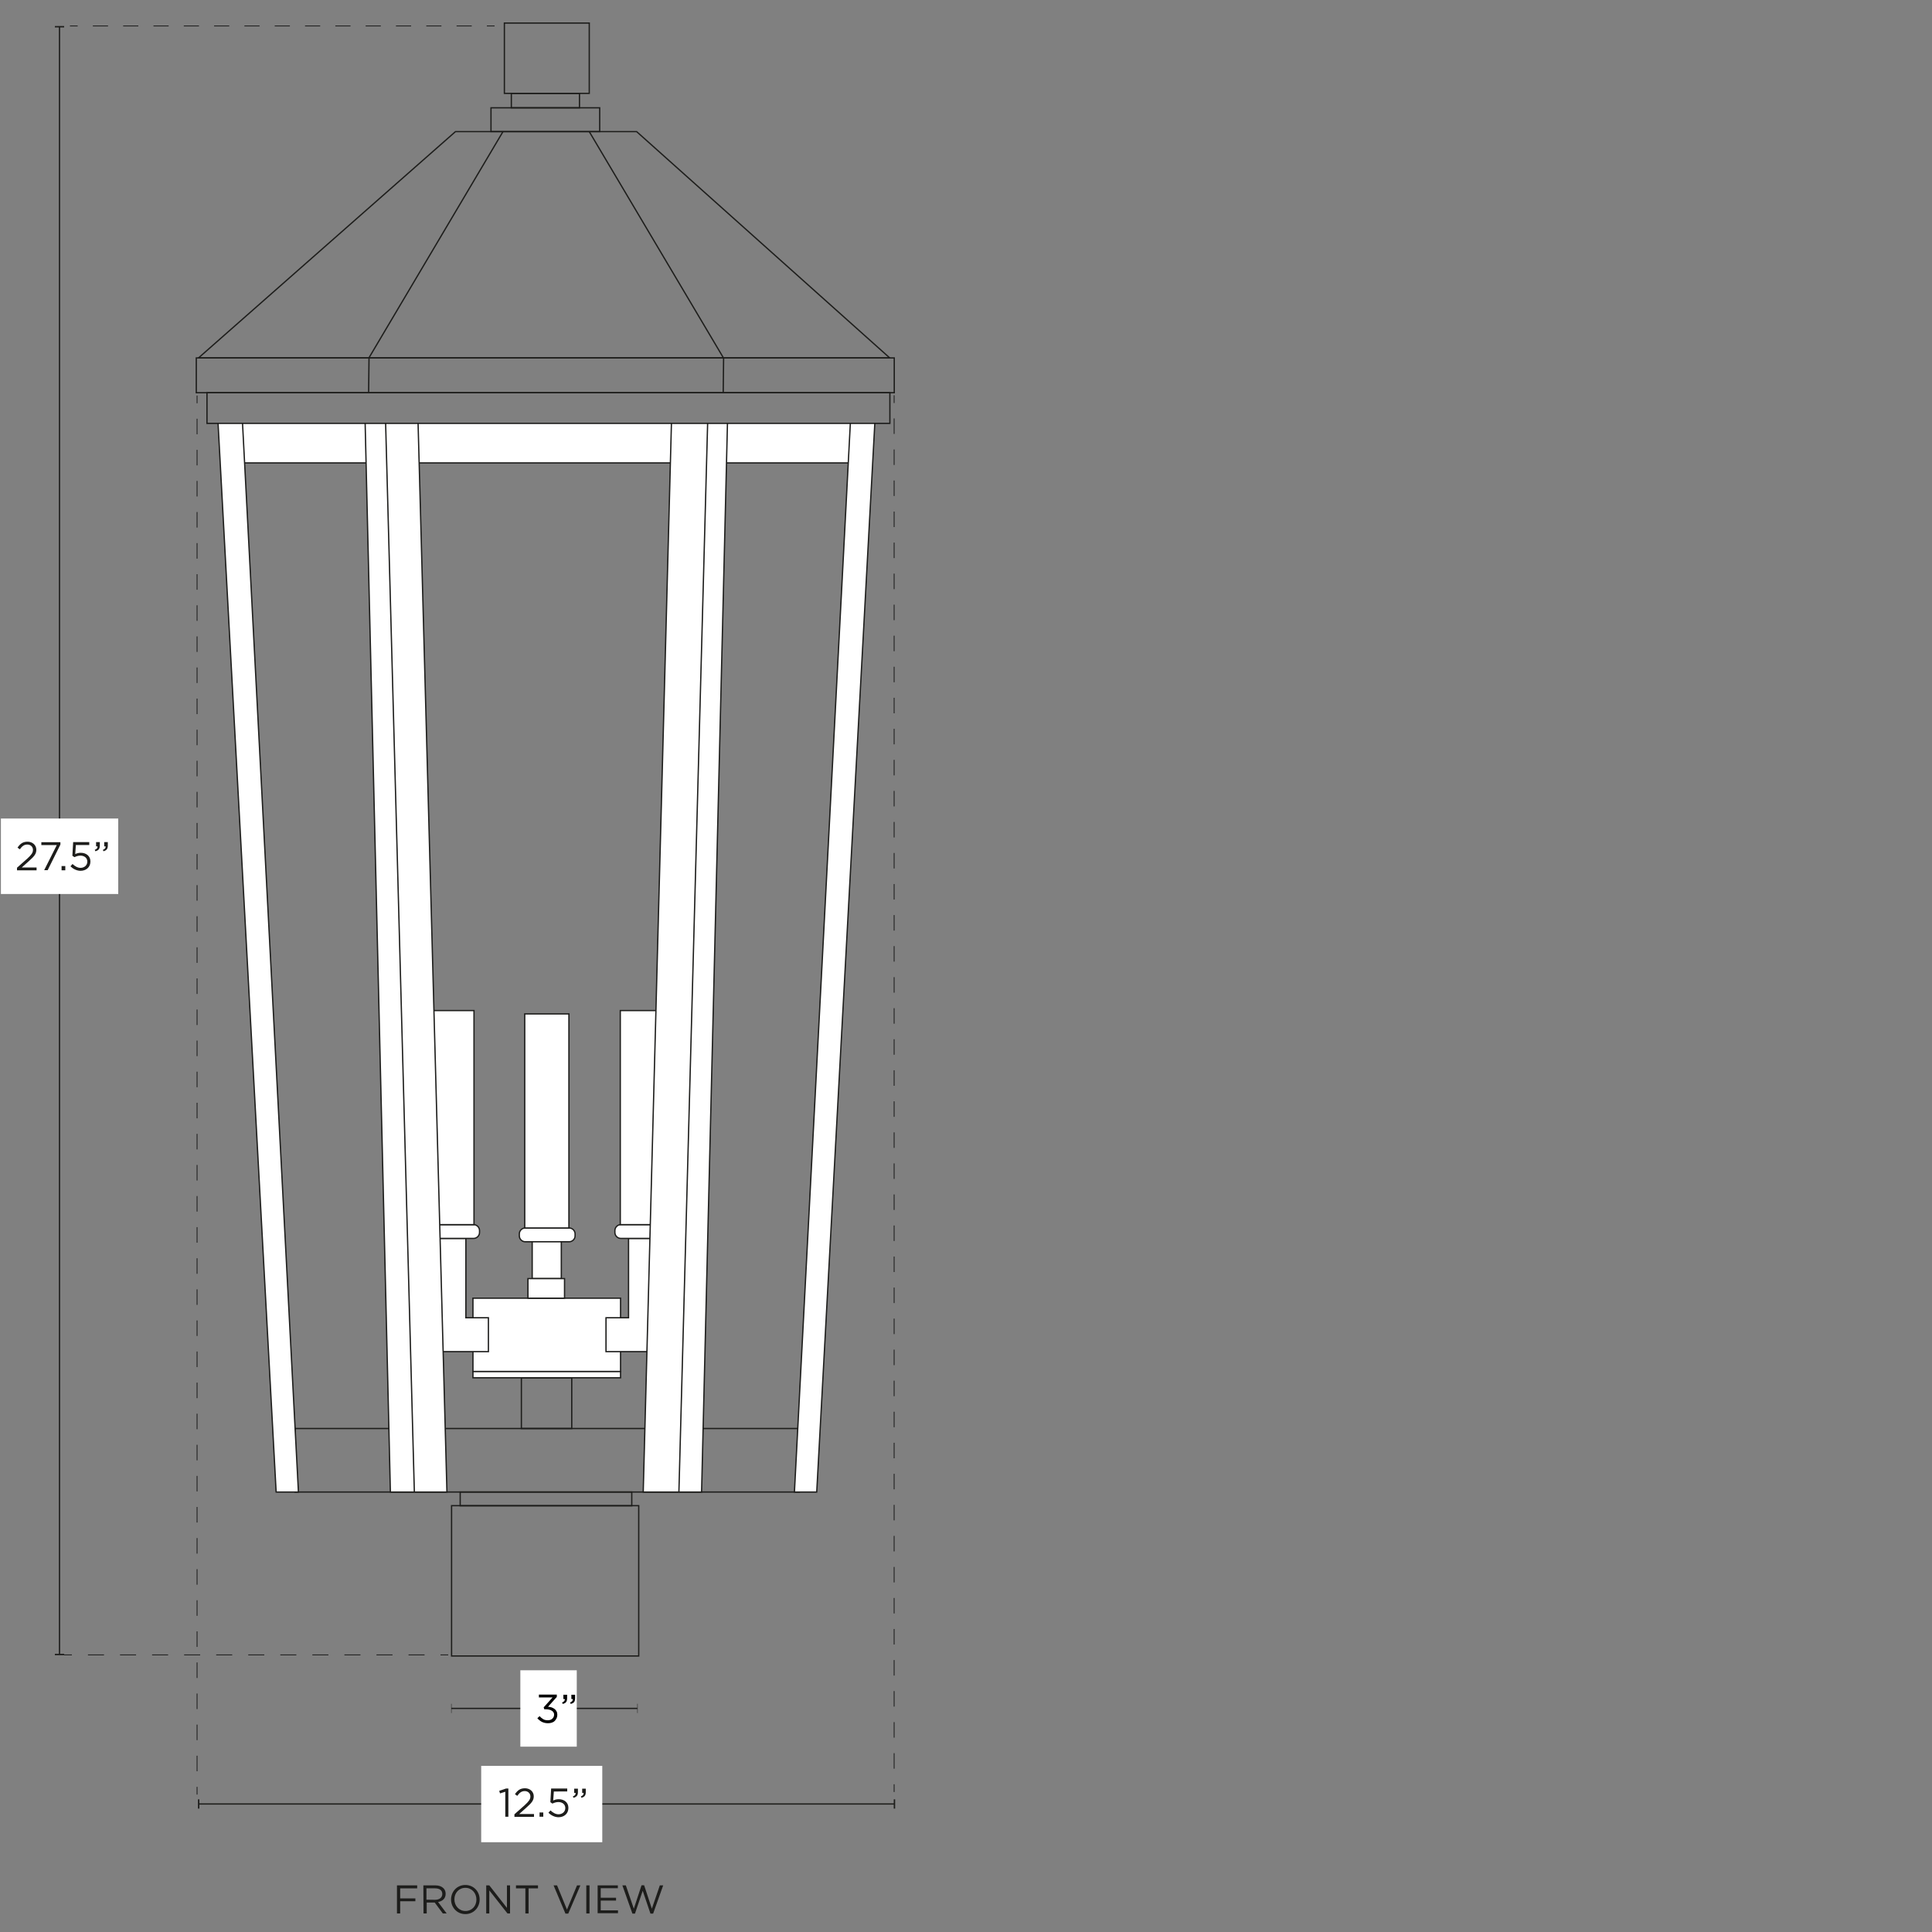 <svg xml:space="preserve" style="enable-background:new 0 0 1500 1500;" viewBox="0 0 1500 1500" height="1500px" width="1500px" y="0px" x="0px" xmlns:xlink="http://www.w3.org/1999/xlink" xmlns="http://www.w3.org/2000/svg" id="Capa_1" version="1.1">
<rect x="0" y="0" width="1500" height="1500" fill="#808080" stroke="none"/>
<style type="text/css">
	.st0{fill:none;stroke:#1D1D1B;stroke-miterlimit:10;}
	.st1{fill:#FFFFFF;stroke:#1D1D1B;stroke-miterlimit:10;}
	.st2{fill:#1D1D1B;}
	.st3{fill:#FFFFFF;}
	.st4{fill:none;stroke:#000000;stroke-width:0.5;stroke-miterlimit:10;}
	.st5{fill:none;stroke:#000000;stroke-width:0.5;stroke-miterlimit:10;stroke-dasharray:11.766,11.766;}
	.st6{fill:none;stroke:#000000;stroke-width:0.5;stroke-miterlimit:10;stroke-dasharray:12.444,12.444;}
	.st7{fill:none;stroke:#000000;stroke-width:0.5;stroke-miterlimit:10;stroke-dasharray:12.07,12.07;}
	.st8{fill:none;stroke:#000000;stroke-width:0.5;stroke-miterlimit:10;stroke-dasharray:12.05,12.05;}
</style>
<rect height="54.6" width="65.9" class="st0" y="17.9" x="391.6"></rect>
<rect height="11.2" width="52.9" class="st0" y="72.5" x="397"></rect>
<rect height="18.5" width="84.4" class="st0" y="83.7" x="381.2"></rect>
<polygon points="353.6,102.2 494.3,102.2 690.8,277.9 154.1,277.9" class="st0"></polygon>
<line y2="277.9" x2="286.4" y1="102.2" x1="390.5" class="st0"></line>
<line y2="277.9" x2="561.7" y1="102.2" x1="457.5" class="st0"></line>
<rect height="27" width="541.9" class="st0" y="277.9" x="152.4"></rect>
<line y2="304.5" x2="286.2" y1="278.3" x1="286.5" class="st0"></line>
<line y2="304.5" x2="561.5" y1="278.3" x1="561.8" class="st0"></line>
<rect height="23.8" width="530.2" class="st0" y="304.9" x="160.7"></rect>
<rect height="49.3" width="391.5" class="st0" y="1109.1" x="229.1"></rect>
<rect height="10.7" width="133.2" class="st0" y="1158.4" x="357.3"></rect>
<rect height="116.7" width="145.3" class="st0" y="1169" x="350.6"></rect>
<rect height="39.4" width="39.1" class="st0" y="1069.7" x="404.8"></rect>
<rect height="56.9" width="114.6" class="st1" y="1007.9" x="367.2"></rect>
<rect height="4.8" width="114.6" class="st1" y="1064.9" x="367.2"></rect>
<polygon points="361.7,1023.1 361.7,961.5 338.9,961.5 338.9,1049.4 361.7,1049.4 379.2,1049.4 379.2,1023.1" class="st1"></polygon>
<path d="M333.6,950.8h34.1c2.5,0,4.6,2.1,4.6,4.6v1.5c0,2.5-2.1,4.6-4.6,4.6h-34.1c-2.5,0-4.6-2.1-4.6-4.6v-1.5
	C329,952.9,331.1,950.8,333.6,950.8z" class="st1"></path>
<rect height="166.2" width="34.3" class="st1" y="784.6" x="333.7"></rect>
<polygon points="488,1023.1 488,961.5 510.8,961.5 510.8,1049.4 488,1049.4 470.5,1049.4 470.5,1023.1" class="st1"></polygon>
<path d="M516.1,961.5H482c-2.5,0-4.6-2.1-4.6-4.6v-1.5c0-2.5,2.1-4.6,4.6-4.6h34.1c2.5,0,4.6,2.1,4.6,4.6v1.5
	C520.7,959.5,518.6,961.5,516.1,961.5z" class="st1"></path>
<rect height="166.2" width="34.3" class="st1" y="784.6" x="481.6"></rect>
<path d="M441.9,964.1h-34.1c-2.5,0-4.6-2.1-4.6-4.6V958c0-2.5,2.1-4.6,4.6-4.6h34.1c2.5,0,4.6,2.1,4.6,4.6v1.5
	C446.5,962,444.4,964.1,441.9,964.1z" class="st1"></path>
<rect height="166.2" width="34.3" class="st1" y="787.2" x="407.4"></rect>
<rect height="28.6" width="22.6" class="st1" y="964.1" x="413.2"></rect>
<rect height="15.2" width="28.4" class="st1" y="992.7" x="409.9"></rect>
<rect height="30.7" width="477.5" class="st1" y="328.7" x="184.6"></rect>
<polygon points="660.2,328.7 679.2,328.7 634.1,1158.4 616.8,1158.4" class="st1"></polygon>
<polygon points="188.3,328.7 169.3,328.7 214.4,1158.4 231.7,1158.4" class="st1"></polygon>
<polygon points="324.6,328.7 347,1158.4 303.1,1158.4 283.5,328.7" class="st1"></polygon>
<polygon points="521.3,328.7 564.8,328.7 544.7,1158.4 499.4,1158.4" class="st1"></polygon>
<line y2="1158.4" x2="321.7" y1="328.7" x1="299.4" class="st0"></line>
<line y2="1158.4" x2="527.1" y1="328.7" x1="549.4" class="st0"></line>
<g>
	<path d="M308.3,1463.8h15.6v2.3h-13.2v7.8h11.8v2.2h-11.8v9.5h-2.5V1463.8L308.3,1463.8z" class="st2"></path>
	<path d="M328.7,1463.8h9.4c2.7,0,4.8,0.8,6.2,2.2c1.1,1.1,1.7,2.6,1.7,4.3v0.1c0,3.6-2.5,5.7-5.9,6.3l6.7,8.9h-3
		l-6.3-8.5h-6.2v8.5h-2.5L328.7,1463.8L328.7,1463.8z M337.8,1475c3.3,0,5.6-1.7,5.6-4.5v-0.1c0-2.7-2.1-4.3-5.6-4.3h-6.7v8.8
		L337.8,1475L337.8,1475z" class="st2"></path>
	<path d="M350.2,1474.8L350.2,1474.8c0-6.1,4.5-11.3,11.1-11.3c6.6,0,11.1,5.2,11.1,11.2v0.1c0,6-4.5,11.3-11.1,11.3
		S350.2,1480.8,350.2,1474.8z M369.9,1474.8L369.9,1474.8c0-5-3.6-9.1-8.6-9.1s-8.5,4-8.5,8.9v0.1c0,4.9,3.6,9,8.6,9
		S369.9,1479.8,369.9,1474.8z" class="st2"></path>
	<path d="M377.6,1463.8h2.3l13.7,17.5v-17.5h2.4v21.8h-2l-14.1-17.9v17.9h-2.4V1463.8z" class="st2"></path>
	<path d="M407.9,1466.1h-7.3v-2.3h17.1v2.3h-7.3v19.5h-2.5V1466.1z" class="st2"></path>
	<path d="M429.8,1463.8h2.7l7.7,18.8l7.8-18.8h2.6l-9.4,21.9h-2.2L429.8,1463.8L429.8,1463.8z" class="st2"></path>
	<path d="M455.2,1463.8h2.5v21.8h-2.5V1463.8z" class="st2"></path>
	<path d="M464,1463.8h15.7v2.2h-13.3v7.4h11.9v2.2h-11.9v7.6h13.4v2.2H464L464,1463.8L464,1463.8z" class="st2"></path>
	<path d="M483.2,1463.8h2.7l6.2,18.1l6-18.2h2l6,18.2l6.2-18.1h2.6l-7.8,21.9H505l-6-17.7l-6,17.7H491L483.2,1463.8
		L483.2,1463.8z" class="st2"></path>
</g>
<g>
	<line y2="1400.6" x2="694.4" y1="1400.6" x1="154.3" class="st0"></line>
	<rect height="7.2" width="1.1" class="st2" y="1397" x="153.7"></rect>
	<rect height="7.2" width="1.1" class="st2" y="1397" x="693.9"></rect>
</g>
<rect height="59.3" width="94" class="st3" y="1371" x="373.6"></rect>
<g>
	<path d="M392.3,1391.1l-4.1,1.3l-0.6-2l5.3-1.8h1.8v21.9h-2.4L392.3,1391.1L392.3,1391.1z" class="st2"></path>
	<path d="M399.4,1408.6l7.9-7c3.3-3,4.5-4.7,4.5-6.8c0-2.6-2-4.2-4.4-4.2c-2.5,0-4.1,1.3-5.8,3.7l-1.8-1.3
		c2-2.9,4-4.6,7.8-4.6c3.8,0,6.8,2.6,6.8,6.2v0.1c0,3.2-1.7,5.1-5.5,8.5l-5.8,5.2h11.5v2.2h-15.2L399.4,1408.6L399.4,1408.6z" class="st2"></path>
	<path d="M418.9,1407.2h2.9v3.3h-2.9V1407.2z" class="st2"></path>
	<path d="M425.8,1407.4l1.6-1.8c1.9,1.8,4,3,6.2,3c3.1,0,5.3-2.1,5.3-4.8v-0.1c0-2.7-2.2-4.6-5.4-4.6
		c-1.8,0-3.3,0.6-4.6,1.2l-1.6-1.1l0.6-10.6h12.5v2.3H430l-0.5,7c1.3-0.6,2.5-1,4.3-1c4.2,0,7.5,2.5,7.5,6.7v0.1
		c0,4.3-3.2,7.2-7.8,7.2C430.5,1410.8,427.8,1409.4,425.8,1407.4L425.8,1407.4z" class="st2"></path>
	<path d="M444.8,1394.7c1.6-0.6,2.2-1.4,2.1-2.7h-1.1v-3.3h2.9v2.8c0,2.5-1.1,3.7-3.5,4.3L444.8,1394.7L444.8,1394.7z
		 M451,1394.7c1.6-0.6,2.2-1.4,2.1-2.7H452v-3.3h2.8v2.8c0,2.5-1.1,3.7-3.4,4.3L451,1394.7L451,1394.7z" class="st2"></path>
</g>
<g>
	<line y2="1284.5" x2="46.2" y1="20.7" x1="46.2" class="st0"></line>
	<rect height="1.1" width="7.2" class="st2" y="20.2" x="42.6"></rect>
	<rect height="1.1" width="7.2" class="st2" y="1284" x="42.6"></rect>
</g>
<rect height="58.6" width="91.1" class="st3" y="635.5" x="0.7"></rect>
<g>
	<path d="M13.2,673.7l7.9-7c3.3-3,4.5-4.7,4.5-6.8c0-2.6-2-4.2-4.4-4.2c-2.5,0-4.1,1.3-5.8,3.7l-1.8-1.3
		c2-2.9,4-4.6,7.8-4.6s6.8,2.6,6.8,6.2v0.1c0,3.2-1.7,5.1-5.5,8.5l-5.8,5.2h11.5v2.2H13.2L13.2,673.7L13.2,673.7z" class="st2"></path>
	<path d="M44.1,656.1h-12v-2.2h14.8v1.8L37,675.6h-2.7L44.1,656.1L44.1,656.1z" class="st2"></path>
	<path d="M47.8,672.4h2.9v3.3h-2.9V672.4z" class="st2"></path>
	<path d="M54.7,672.6l1.6-1.8c1.9,1.8,4,3,6.2,3c3.1,0,5.3-2.1,5.3-4.8v-0.1c0-2.7-2.2-4.6-5.4-4.6
		c-1.8,0-3.3,0.6-4.6,1.2l-1.6-1.1l0.6-10.6h12.5v2.3H58.9l-0.5,7c1.3-0.6,2.5-1,4.3-1c4.2,0,7.5,2.5,7.5,6.7v0.1
		c0,4.3-3.2,7.2-7.8,7.2C59.3,676,56.6,674.5,54.7,672.6L54.7,672.6z" class="st2"></path>
	<path d="M73.6,659.8c1.6-0.6,2.2-1.4,2.1-2.7h-1.1v-3.3h2.9v2.8c0,2.5-1.1,3.7-3.5,4.3L73.6,659.8L73.6,659.8z
		 M79.9,659.8c1.6-0.6,2.2-1.4,2.1-2.7h-1.1v-3.3h2.8v2.8c0,2.5-1.1,3.7-3.4,4.3L79.9,659.8L79.9,659.8z" class="st2"></path>
</g>
<g>
	<g>
		<line y2="20.2" x2="60.3" y1="20.2" x1="54.3" class="st4"></line>
		<line y2="20.2" x2="372.1" y1="20.2" x1="72.1" class="st5"></line>
		<line y2="20.2" x2="384" y1="20.2" x1="378" class="st4"></line>
	</g>
</g>
<g>
	<g>
		<line y2="1284.8" x2="55.8" y1="1284.8" x1="49.8" class="st4"></line>
		<line y2="1284.8" x2="335.8" y1="1284.8" x1="68.3" class="st6"></line>
		<line y2="1284.8" x2="348" y1="1284.8" x1="342" class="st4"></line>
	</g>
</g>
<g>
	<g>
		<line y2="1387.3" x2="153" y1="1393.3" x1="153" class="st4"></line>
		<line y2="319.1" x2="153" y1="1375.2" x1="153" class="st7"></line>
		<line y2="307.1" x2="153" y1="313.1" x1="153" class="st4"></line>
	</g>
</g>
<g>
	<g>
		<line y2="1385.3" x2="694.2" y1="1391.3" x1="694.2" class="st4"></line>
		<line y2="318.9" x2="694.2" y1="1373.2" x1="694.2" class="st8"></line>
		<line y2="306.9" x2="694.2" y1="312.9" x1="694.2" class="st4"></line>
	</g>
</g>
<g>
	<line y2="1326.4" x2="494.9" y1="1326.4" x1="350.4" class="st0"></line>
	<rect height="7.2" width="0.3" class="st2" y="1322.8" x="350.3"></rect>
	<rect height="7.2" width="0.3" class="st2" y="1322.8" x="494.8"></rect>
</g>
<rect height="59.3" width="43.8" class="st3" y="1296.8" x="404"></rect>
<g>
	<path d="M425.4,1337.9c-1.8,0-3.4-0.4-4.8-1.1c-1.3-0.7-2.5-1.7-3.4-2.8l1.8-1.6c0.8,1,1.8,1.8,2.8,2.4c1,0.6,2.2,0.8,3.6,0.8
		c0.7,0,1.3-0.1,1.9-0.3c0.6-0.2,1.1-0.5,1.5-0.9c0.4-0.4,0.8-0.8,1-1.3c0.2-0.5,0.4-1.1,0.4-1.7v-0.1c0-0.7-0.1-1.3-0.5-1.8
		c-0.3-0.5-0.7-1-1.3-1.3c-0.5-0.4-1.2-0.6-1.9-0.8c-0.7-0.2-1.6-0.3-2.5-0.3h-1.4l-0.5-1.5l6.9-7.7h-10.6v-2.2h13.9v1.8l-6.8,7.6
		c1,0.1,1.9,0.3,2.7,0.5c0.9,0.3,1.6,0.7,2.3,1.2c0.7,0.5,1.2,1.1,1.6,1.9c0.4,0.7,0.6,1.6,0.6,2.6v0.1c0,1-0.2,1.9-0.6,2.7
		c-0.4,0.8-0.9,1.5-1.5,2.1c-0.6,0.6-1.4,1-2.3,1.3C427.4,1337.8,426.4,1337.9,425.4,1337.9z"></path>
	<path d="M436.4,1321.8c0.8-0.3,1.3-0.6,1.7-1.1c0.3-0.4,0.5-1,0.4-1.6h-1.1v-3.3h2.9v2.8c0,1.3-0.3,2.2-0.8,2.9s-1.4,1.1-2.6,1.4
		L436.4,1321.8z M442.6,1321.8c0.8-0.3,1.3-0.6,1.7-1.1c0.3-0.4,0.5-1,0.4-1.6h-1.1v-3.3h2.9v2.8c0,1.3-0.3,2.2-0.8,2.9
		c-0.6,0.7-1.4,1.1-2.6,1.4L442.6,1321.8z"></path>
</g>
</svg>
